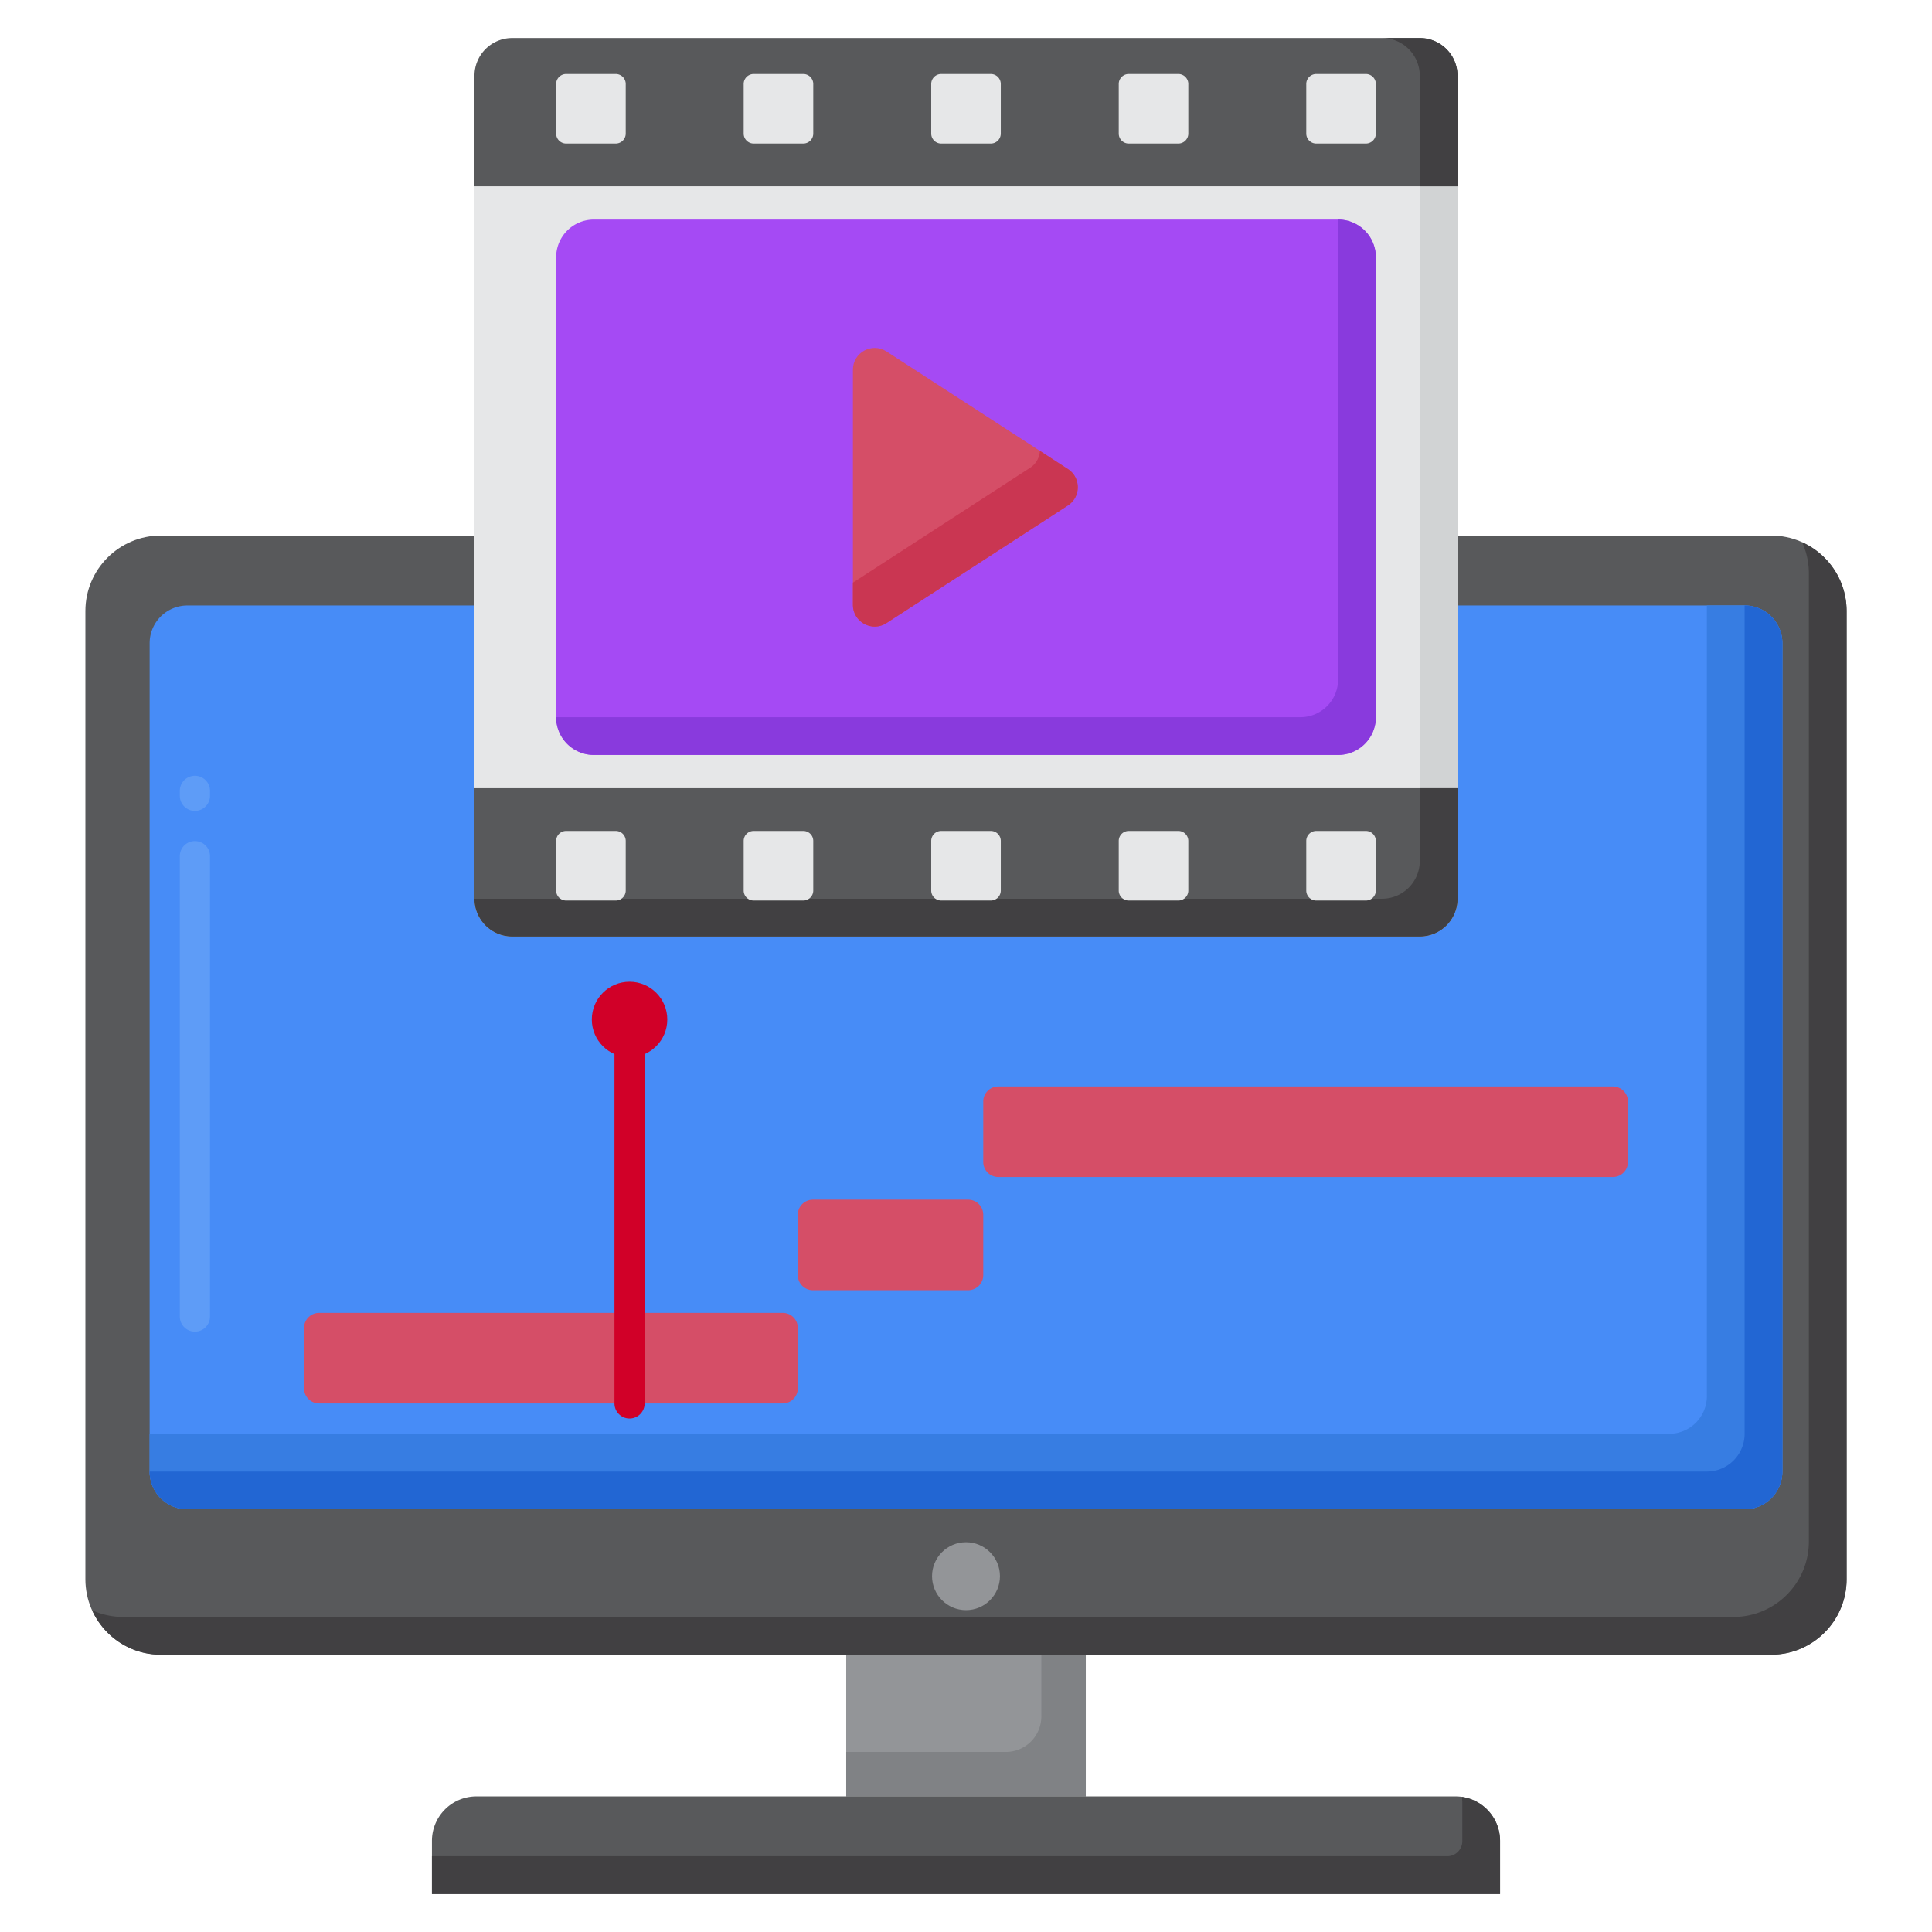 <svg xmlns="http://www.w3.org/2000/svg" version="1.1" xmlns:xlink="http://www.w3.org/1999/xlink" width="512" height="512" x="0" y="0" viewBox="0 0 256 256" style="enable-background:new 0 0 512 512" xml:space="preserve" class=""><g><path fill="#939598" d="M112.127 219.254h31.746v18.779h-31.746z" opacity="1" data-original="#939598"></path><path fill="#808285" d="M137.984 219.254v8.179a4.71 4.71 0 0 1-4.711 4.711h-21.146v5.889h31.746v-18.779z" opacity="1" data-original="#808285"></path><path fill="#58595B" d="M57.236 250.961h141.528v-7.039a5.89 5.89 0 0 0-5.889-5.889H63.125a5.89 5.89 0 0 0-5.889 5.889z" opacity="1" data-original="#58595b" class=""></path><path fill="#414042" d="M193.7 238.097c.038.27.064.544.064.825v5.039a2 2 0 0 1-2 2H57.236v5h141.528v-7.039a5.886 5.886 0 0 0-5.064-5.825z" opacity="1" data-original="#414042"></path><path fill="#58595B" d="M21.315 219.254h213.37c5.523 0 10-4.477 10-10V80.962c0-5.523-4.477-10-10-10H21.315c-5.523 0-10 4.477-10 10v128.292c0 5.523 4.477 10 10 10z" opacity="1" data-original="#58595b" class=""></path><circle cx="128" cy="208.851" r="4.5" fill="#939598" opacity="1" data-original="#939598"></circle><path fill="#414042" d="M238.794 71.853a9.95 9.95 0 0 1 .89 4.109v128.292c0 5.522-4.477 10-10 10H16.315a9.955 9.955 0 0 1-4.11-.891c1.569 3.471 5.053 5.891 9.11 5.891h213.37c5.523 0 10-4.478 10-10V80.962c0-4.056-2.42-7.541-5.891-9.109z" opacity="1" data-original="#414042"></path><path fill="#478CF7" d="M24.829 199.988h206.343a5 5 0 0 0 5-5V85.228a5 5 0 0 0-5-5H24.829a5 5 0 0 0-5 5v109.761a4.999 4.999 0 0 0 5 4.999z" opacity="1" data-original="#478cf7" class=""></path><path fill="#5E9CF7" d="M25.828 176.449a2 2 0 0 1-2-2v-61a2 2 0 0 1 4 0v61a2 2 0 0 1-2 2zm0-69a2 2 0 0 1-2-2v-.654a2 2 0 0 1 4 0v.654a2 2 0 0 1-2 2z" opacity="1" data-original="#5e9cf7"></path><path fill="#377DE2" d="M231.171 80.228h-5v104.76a5 5 0 0 1-5 5H19.829v5a5 5 0 0 0 5 5h206.343a5 5 0 0 0 5-5V85.228a5.001 5.001 0 0 0-5.001-5z" opacity="1" data-original="#377de2"></path><path fill="#2266D3" d="M231.171 80.228v109.76a5 5 0 0 1-5 5H19.829a5 5 0 0 0 5 5h206.343a5 5 0 0 0 5-5V85.228a5.001 5.001 0 0 0-5.001-5z" opacity="1" data-original="#2266d3"></path><path fill="#E6E7E8" d="M188.128 124.087H67.872a5 5 0 0 1-5-5V10.039a5 5 0 0 1 5-5h120.257a5 5 0 0 1 5 5v109.048a5 5 0 0 1-5.001 5z" opacity="1" data-original="#e6e7e8" class=""></path><path fill="#D1D3D4" d="M188.128 24.685h5v79.757h-5z" opacity="1" data-original="#d1d3d4" class=""></path><path fill="#58595B" d="M193.128 10.039a5 5 0 0 0-5-5H67.872a5 5 0 0 0-5 5v14.646h130.257V10.039z" opacity="1" data-original="#58595b" class=""></path><path fill="#414042" d="M188.128 5.039h-5a5 5 0 0 1 5 5v14.646h5V10.039a5 5 0 0 0-5-5z" opacity="1" data-original="#414042"></path><path fill="#58595B" d="M193.128 119.087a5 5 0 0 1-5 5H67.872a5 5 0 0 1-5-5v-14.646h130.257v14.646z" opacity="1" data-original="#58595b" class=""></path><path fill="#414042" d="M188.128 104.442v9.646a5 5 0 0 1-5 5H62.872a5 5 0 0 0 5 5h120.257a5 5 0 0 0 5-5v-14.646z" opacity="1" data-original="#414042"></path><path fill="#A54AF4" d="M177.307 100.033H78.693a5 5 0 0 1-5-5v-60.94a5 5 0 0 1 5-5h98.614a5 5 0 0 1 5 5v60.94a5 5 0 0 1-5 5z" opacity="1" data-original="#a54af4" class=""></path><path fill="#893ADD" d="M177.307 29.093v60.94a5 5 0 0 1-5 5H73.693a5 5 0 0 0 5 5h98.614a5 5 0 0 0 5-5v-60.94a5 5 0 0 0-5-5z" opacity="1" data-original="#893add" class=""></path><path fill="#D54E67" d="M113.015 80.138V48.989c0-2.287 2.534-3.664 4.453-2.42l24.028 15.574c1.754 1.137 1.754 3.703 0 4.84l-24.028 15.574c-1.919 1.245-4.453-.133-4.453-2.419z" opacity="1" data-original="#ffc91d" class=""></path><path fill="#CA3652" d="m141.496 62.143-3.706-2.402a2.841 2.841 0 0 1-1.294 2.242l-23.48 15.219v2.935c0 2.287 2.534 3.664 4.453 2.42l24.028-15.574c1.753-1.136 1.753-3.703-.001-4.84z" opacity="1" data-original="#ffa91a" class=""></path><path fill="#E6E7E8" d="M106.437 119.325h-6.572a1.323 1.323 0 0 1-1.323-1.323v-6.572c0-.731.592-1.323 1.323-1.323h6.572c.731 0 1.323.592 1.323 1.323v6.572c0 .73-.592 1.323-1.323 1.323zM106.437 19.02h-6.572a1.323 1.323 0 0 1-1.323-1.323v-6.572c0-.731.592-1.323 1.323-1.323h6.572c.731 0 1.323.592 1.323 1.323v6.572c0 .731-.592 1.323-1.323 1.323zM81.588 19.02h-6.572a1.323 1.323 0 0 1-1.323-1.323v-6.572c0-.731.592-1.323 1.323-1.323h6.572c.731 0 1.323.592 1.323 1.323v6.572c0 .731-.592 1.323-1.323 1.323zM81.588 119.325h-6.572a1.323 1.323 0 0 1-1.323-1.323v-6.572c0-.731.592-1.323 1.323-1.323h6.572c.731 0 1.323.592 1.323 1.323v6.572c0 .73-.592 1.323-1.323 1.323zM131.286 19.02h-6.572a1.323 1.323 0 0 1-1.323-1.323v-6.572c0-.731.592-1.323 1.323-1.323h6.572c.731 0 1.323.592 1.323 1.323v6.572c0 .731-.592 1.323-1.323 1.323zM131.286 119.325h-6.572a1.323 1.323 0 0 1-1.323-1.323v-6.572c0-.731.592-1.323 1.323-1.323h6.572c.731 0 1.323.592 1.323 1.323v6.572c0 .73-.592 1.323-1.323 1.323zM156.135 19.02h-6.572a1.323 1.323 0 0 1-1.323-1.323v-6.572c0-.731.592-1.323 1.323-1.323h6.572c.731 0 1.323.592 1.323 1.323v6.572c0 .731-.592 1.323-1.323 1.323zM156.135 119.325h-6.572a1.323 1.323 0 0 1-1.323-1.323v-6.572c0-.731.592-1.323 1.323-1.323h6.572c.731 0 1.323.592 1.323 1.323v6.572c0 .73-.592 1.323-1.323 1.323zM180.984 19.02h-6.572a1.323 1.323 0 0 1-1.323-1.323v-6.572c0-.731.592-1.323 1.323-1.323h6.572c.731 0 1.323.592 1.323 1.323v6.572c0 .731-.592 1.323-1.323 1.323zM180.984 119.325h-6.572a1.323 1.323 0 0 1-1.323-1.323v-6.572c0-.731.592-1.323 1.323-1.323h6.572c.731 0 1.323.592 1.323 1.323v6.572c0 .73-.592 1.323-1.323 1.323z" opacity="1" data-original="#e6e7e8" class=""></path><path fill="#D54E67" d="M107.713 170.962h20.573a2 2 0 0 0 2-2v-8a2 2 0 0 0-2-2h-20.573a2 2 0 0 0-2 2v8a2 2 0 0 0 2 2zM213.713 155.962h-81.427a2 2 0 0 1-2-2v-8a2 2 0 0 1 2-2h81.427a2 2 0 0 1 2 2v8a2 2 0 0 1-2 2zM103.713 185.962H42.287a2 2 0 0 1-2-2v-8a2 2 0 0 1 2-2h61.427a2 2 0 0 1 2 2v8a2.002 2.002 0 0 1-2.001 2z" opacity="1" data-original="#ffc91d" class=""></path><path fill="#D10028" d="M83.419 187.961a2 2 0 0 1-2-2v-49.88a2 2 0 0 1 4 0v49.88a2 2 0 0 1-2 2z" opacity="1" data-original="#d10028"></path><circle cx="83.419" cy="135.087" r="5" fill="#D10028" opacity="1" data-original="#d10028"></circle></g></svg>